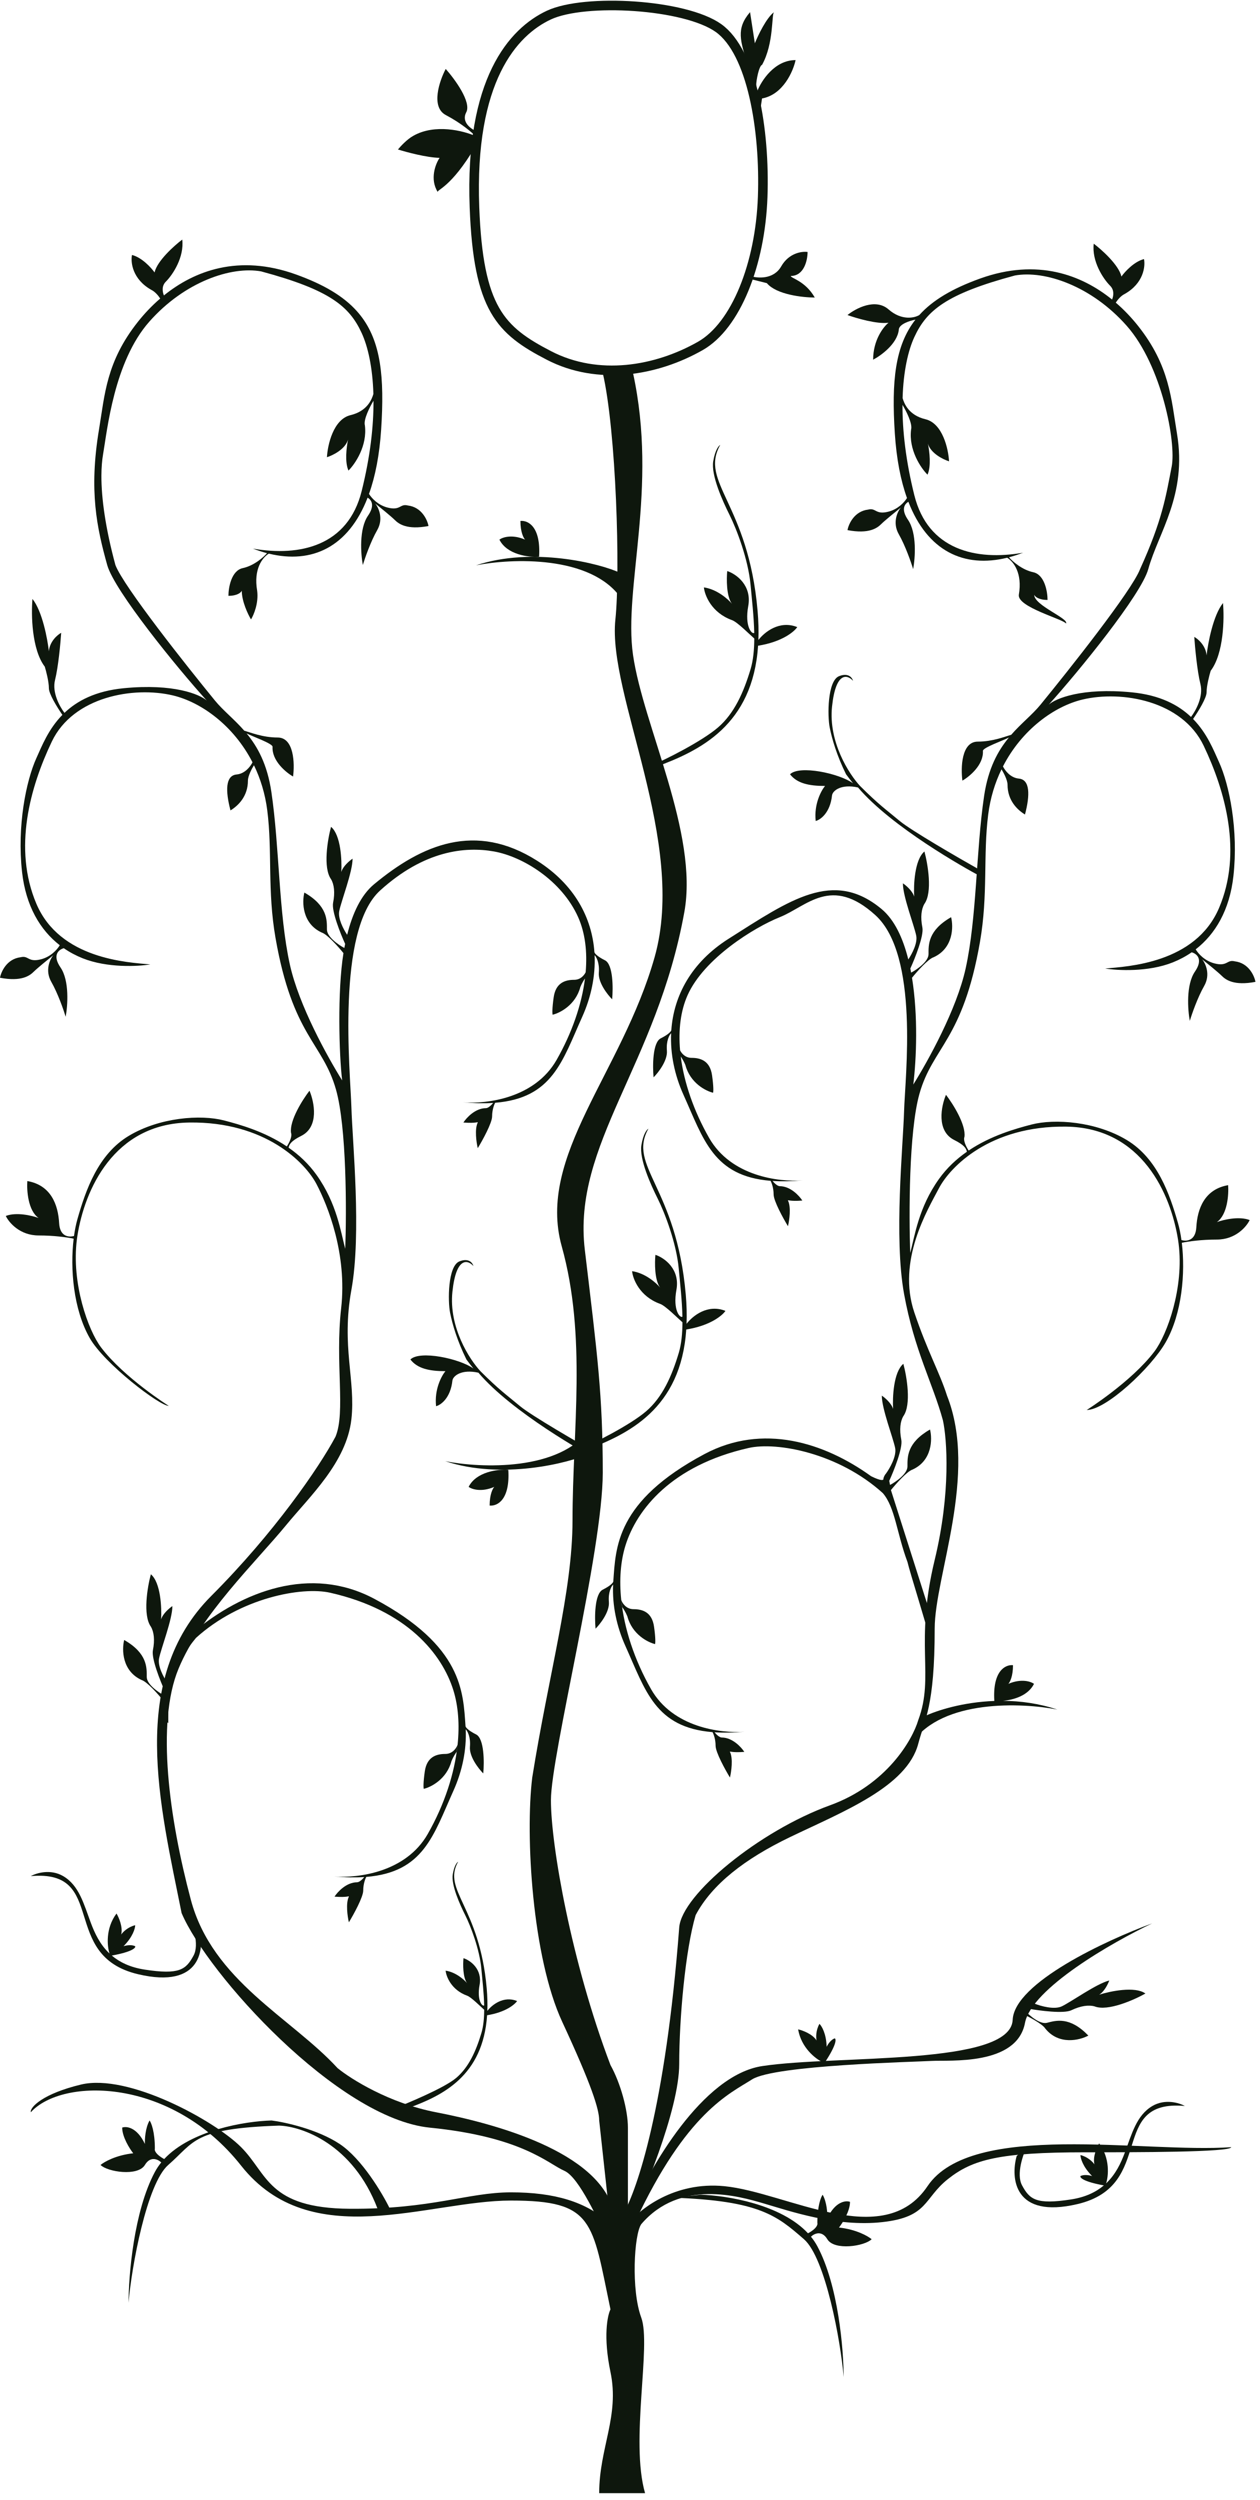 <?xml version="1.0" encoding="UTF-8"?> <svg xmlns="http://www.w3.org/2000/svg" width="460" height="912" viewBox="0 0 460 912" fill="none"><path d="M224.659 226.076C226.499 208.631 224.965 157.215 220.057 136.098H231.101C240.305 178.332 227.559 214.394 231.101 238.93C234.858 264.951 255.054 303.907 249.841 332.749C239.716 388.756 208.905 417.422 213.507 455.984C218.109 494.546 220.057 508.865 220.057 537.327C220.057 565.79 201.135 640.265 201.135 656.792C201.135 673.319 208.627 715.939 222.871 753.396C226.617 760.138 229.239 769.877 229.239 776.245V811.455C233.359 806.086 246.17 795.798 264.449 797.596C287.298 799.843 322.508 821.569 338.615 797.596C354.722 773.623 417.65 785.61 449.489 783.362C449.489 785.235 414.279 785.235 396.299 785.235C364.775 785.235 355.096 787.857 346.106 794.974C337.117 802.091 338.989 808.833 322.134 810.706C305.278 812.579 288.047 806.586 279.058 803.964L278.819 803.894C269.688 801.229 248.218 794.963 234.109 811.455C231.487 815.201 230.363 835.428 234.109 845.541C237.854 855.655 230 890.5 235.5 909.594H218.751C218.751 893.112 226.243 881.501 222.871 865.394C220.174 852.508 221.748 844.792 222.871 842.545C216.129 810.331 216.878 802.84 186.538 802.84C156.197 802.84 113.496 822.318 88.025 790.104C62.554 757.891 22.849 757.891 11.237 770.627C10.862 768.754 15.807 763.809 29.591 760.513C46.822 756.393 78.286 773.623 88.025 783.362C97.763 793.101 97.763 805.647 127.729 805.837C157.695 806.026 170.806 799.843 186.538 799.843C202.27 799.843 214.256 803.215 222.871 811.455L218.751 773.623C218.751 769.503 215.919 760.603 205.266 737.664C194.307 714.066 191.717 669.741 194.307 648.515C200.323 610.788 209.012 580.519 209.012 554.772C209.012 521.719 214.278 487.747 205.074 454.694C195.87 421.641 227.013 391.465 238.978 349.23C250.943 306.996 221.76 253.545 224.659 226.076Z" fill="#0E170D"></path><path d="M170.222 40.961C168.266 44.678 172.179 47.263 174.38 48.091L173.485 53.553C164.564 68.634 159.325 69.196 159.837 70.102C156.803 65.343 159.005 59.778 160.486 57.591C155.791 57.494 148.395 55.515 145.284 54.538C146.221 53.383 148.649 50.771 150.866 49.565C158.787 45.031 169.299 47.726 173.566 49.64C172.288 48.309 168.34 44.914 162.764 41.981C157.188 39.048 160.41 29.538 162.719 25.15C166.034 28.871 172.177 37.243 170.222 40.961Z" fill="#0E170D"></path><path d="M285.207 97.174C282.407 102.075 276.457 101.55 273.832 100.675L272.957 101.55L279.957 103.3C283.457 107.5 293.083 108.55 297.458 108.55C293.958 102.425 288.707 101.55 288.707 100.675C293.608 100.675 294.833 94.841 294.833 91.924C292.791 91.633 288.007 92.274 285.207 97.174Z" fill="#0E170D"></path><path d="M173.218 75.648C174.618 112.749 182.697 120.516 200.391 129.68C218.348 138.979 239.572 135.367 255.687 126.204C268.685 118.813 277.562 96.357 278.437 71.857C279.312 47.356 274.572 18.992 262.322 10.242C250.071 1.491 213.516 -0.623 200.391 5.502C187.265 11.627 171.468 29.272 173.218 75.648Z" stroke="#0E170D" stroke-width="3.5"></path><path d="M272.955 23.672C275.055 30.673 275.58 40.59 275.58 44.673L276.457 47.298L278.207 35.923C285.907 34.523 289.582 26.006 290.457 21.922C282.757 21.922 277.915 29.506 276.457 33.298C276.165 33.006 275.756 31.548 276.457 28.047C277.158 24.547 277.916 23.672 278.207 23.672C282.583 15.797 281.616 5.297 282.582 4.422C279.782 6.522 276.748 12.88 275.58 15.797L273.83 4.422C268.58 10.547 270.33 14.922 272.955 23.672Z" fill="#0E170D"></path><path d="M333.803 478.832C338.615 493.066 343.053 500.735 345.732 509.174C357.148 538.016 341.237 575.025 341.237 594.202C341.237 622.67 337.555 627.331 335.244 636.154C331.124 651.887 307.9 660.876 288.422 670.241C271.941 678.164 259.955 687.428 253.961 698.708C250.216 711.444 247.968 736.241 247.968 753.022C247.968 769.803 234.484 801.966 227.741 815.95V807.335C232.486 798.845 242.945 769.128 247.968 703.203C248.881 691.217 277.185 667.993 303.031 658.629C323.707 651.137 333.121 634.781 335.244 627.539C341.237 611.432 333.803 599.821 341.237 569.106C347.185 544.534 345.713 524.906 344.234 518.163C340.545 504.679 333.803 492.692 330.057 472.09C326.311 451.488 329.683 418.151 330.057 405.416C330.432 392.68 335.676 348.48 319.569 333.872C303.462 319.264 294.568 330.665 284.676 334.622C275.312 338.368 257.015 349.666 251.022 363.089C248.481 368.781 247.627 375.707 248.285 383.197C248.871 384.369 250.209 385.939 252.463 385.939C255.834 385.939 259.205 387.062 259.955 392.306C260.554 396.502 260.454 398.3 260.329 398.674C257.688 398.05 251.968 395.153 250.216 388.561C249.699 387.269 248.96 386.07 248.526 385.444C249.73 395.006 253.301 405.356 258.888 415.155C266.82 429.067 284.15 431.3 293.07 430.646C293.531 430.605 293.999 430.561 294.473 430.512C294.033 430.565 293.564 430.61 293.07 430.646C288.942 431.01 285.295 431.069 282.054 430.854C282.554 431.489 283.778 432.76 284.676 432.76C288.572 432.76 291.793 436.257 292.917 438.005C288.048 438.379 287.673 437.63 287.673 438.005C288.872 440.402 288.173 445.246 287.673 447.369C285.925 444.497 282.429 438.154 282.429 435.757C282.429 433.36 281.68 431.453 281.305 430.799C260.357 429.1 256.822 415.605 249.523 399.423C246.318 392.316 244.669 384.586 245.018 376.949C244.378 377.573 243.174 379.721 243.473 383.317C243.773 386.913 240.352 391.308 238.604 393.056C238.229 388.935 238.229 380.32 241.226 378.822C244.223 377.324 245.046 376.2 245.084 375.825C245.979 363.326 252.302 351.166 266.005 342.487C288.479 328.253 304.211 317.016 321.816 331.625C326.568 335.568 329.663 342.265 331.601 350.043C333.016 347.912 335.03 344.041 334.495 341.364C333.746 337.619 329.625 327.131 329.625 322.261C330.749 323.01 333.146 325.033 333.746 327.131C333.496 322.885 333.896 313.646 337.492 310.649C338.74 315.269 340.488 325.557 337.492 329.753C336.368 331.625 335.993 334.622 336.742 338.368C337.342 341.364 334.06 349.604 332.344 353.35C332.445 353.847 332.541 354.346 332.633 354.849C334.752 353.725 338.99 350.804 338.99 348.107C338.99 344.736 338.707 339.492 347.23 334.622C348.104 338.118 348.055 345.934 340.863 349.23C338.888 349.83 334.769 354.474 332.956 356.722C335.209 370.633 334.565 386.297 333.428 395.677C338.797 387.054 349.235 368.316 352.532 353.35C356.652 334.643 356.277 310.648 359.274 290.421C360.778 280.27 364.336 273.898 368.323 269.071L368.323 269.072C366.2 270.195 358.842 272.742 358.842 273.941C359.142 279.035 353.973 283.305 351.351 284.804C350.726 280.059 350.976 270.57 356.969 270.57C362.454 270.57 366.998 268.687 369.165 268.081C372.892 263.817 376.888 260.736 379.875 257.084C389.989 244.723 413.212 215.507 416.209 207.64C424.393 189.662 425.642 181.047 427.764 170.184C429.441 161.602 424.25 133.475 411.34 118.866C398.429 104.258 381.374 98.559 370.511 100.512C345.415 107.255 338.298 113.248 333.803 122.987C331.544 127.881 329.809 135.423 329.52 145.234C330.083 147.185 331.732 151.493 337.866 152.953C344.159 154.452 346.232 163.816 346.481 168.311C344.249 167.606 339.784 165.376 338.765 161.87C339.362 164.749 339.996 170.142 338.615 173.18C336.224 170.808 331.677 164.191 332.622 156.699C333.221 154.602 330.776 149.832 329.478 147.709C329.438 156.949 330.65 168.031 333.803 180.671C338.784 200.64 356.277 204.644 373.508 201.647C371.764 202.318 370.044 202.875 368.352 203.317C369.714 204.876 373.154 207.899 377.196 208.765C381.392 209.664 382.44 215.882 382.44 218.879C379.144 218.879 377.821 217.63 377.571 217.006C377.571 220.901 390.306 225.621 389.183 227.494C388.184 225.871 371.353 221.501 371.952 217.006C373.32 209.072 370.005 204.905 367.707 203.48C351.911 207.347 338.601 201.071 331.628 183.067C330.11 183.964 328.959 185.968 331.498 189.662C334.795 194.456 334.12 203.646 333.371 207.641C332.622 205.144 330.524 199.101 328.127 194.906C325.73 190.711 327.628 186.665 328.876 185.167C327.003 186.665 322.958 189.962 321.759 191.16C320.261 192.658 317.264 194.906 309.398 193.407C309.811 191.16 311.898 186.515 316.947 185.916C319.886 185.167 319.569 187.919 324.381 186.665C327.771 185.782 330.032 183.419 331.12 181.704C328.824 175.291 327.293 167.477 326.686 158.197C325.432 139.029 326.779 126.09 334.205 116.62C332.179 116.994 328.127 118.268 328.127 120.365C327.528 125.46 321.634 129.73 318.763 131.228C318.763 124.036 322.508 119.242 324.381 117.743C320.304 118.343 312.694 116.124 309.398 114.94C312.395 112.504 319.587 108.679 324.381 112.874C329.176 117.069 333.871 116 335.619 114.94C340.507 109.521 347.645 105.283 357.775 101.636C378.749 94.085 394.948 100.355 405.999 109.287C406.581 107.819 406.823 105.792 405.289 104.259C402.667 101.637 398.547 95.269 399.296 88.901C402.274 91.149 408.465 96.692 409.41 100.888C410.658 99.14 414.055 95.419 417.65 94.52C418.188 97.141 417.528 103.358 410.59 107.255C409.218 107.924 408.059 109.327 407.349 110.412C410.514 113.133 413.221 116.05 415.46 118.866C427.072 133.475 427.586 145.548 429.694 158.197C433.44 180.671 422.951 194.156 419.206 207.64C416.604 217.005 393.735 245.098 382.872 257.084C385.369 254.837 394.933 250.791 413.212 252.589C423.481 253.599 430.193 257.181 434.812 261.567C436.598 259.224 439.383 254.12 438.252 249.594C437.053 244.799 436.254 236.109 436.004 232.363C437.378 233.112 440.2 235.51 440.499 239.106C440.999 234.611 442.897 224.497 446.493 220.002C446.992 225.621 446.792 238.431 441.998 244.724C441.498 246.347 440.499 250.193 440.499 252.59C440.499 254.611 437.66 259.259 435.571 262.314C440.702 267.541 443.083 273.731 445.051 278.06C448.797 286.301 452.168 302.782 450.295 319.638C448.916 332.051 443.678 340.807 436.524 346.356C437.571 348.082 439.865 350.567 443.363 351.478C448.175 352.731 447.858 349.98 450.797 350.729C455.846 351.328 457.933 355.973 458.345 358.22C450.479 359.719 447.483 357.47 445.985 355.973C444.786 354.775 440.74 351.478 438.868 349.98C440.116 351.478 442.014 355.523 439.617 359.719C437.219 363.914 435.122 369.957 434.373 372.454C433.624 368.459 432.949 359.269 436.246 354.474C439.365 349.937 436.916 347.949 435.057 347.432C432.904 348.92 430.601 350.14 428.195 351.102C419.206 354.698 407.968 354.099 403.474 353.35C411.714 352.601 436.436 351.477 445.051 331.25C453.667 311.023 447.299 288.549 439.433 272.067C431.567 255.586 409.467 251.84 395.233 255.211C384.936 257.65 373.072 266.165 366.161 279.622C366.964 281.211 368.951 283.782 371.952 284.054C376.073 284.429 376.073 290.048 374.2 297.165C371.328 295.417 367.832 291.995 367.832 286.302C367.832 284.504 366.256 281.682 365.632 280.683C363.263 285.57 361.545 291.081 360.772 297.164C358.879 312.069 360.772 326.381 357.775 343.611C351.522 379.57 340.545 381.818 335.676 399.048C331.78 412.832 331.805 443.497 332.304 457.107C333.928 451.114 335.301 440.626 342.793 430.138C345.71 426.054 349.245 422.806 352.99 420.201C352.71 418.927 352.01 417.732 348.354 415.905C341.762 412.608 343.61 403.544 345.358 399.423C347.855 402.67 352.699 410.286 352.1 414.781C351.611 416.002 352.582 418.135 353.634 419.761C361.747 414.311 370.726 411.793 376.504 410.285C385.119 408.038 400.102 409.161 411.34 415.904C422.577 422.646 427.072 435.756 430.068 446.244C430.585 448.054 431.013 450.143 431.329 452.428C433.313 452.967 436.482 452.636 436.754 447.743C437.128 441.001 439.75 433.884 448.365 432.386C448.615 435.757 448.141 443.174 444.245 445.871C446.617 444.997 452.336 443.623 456.232 445.121C455.108 447.494 451.137 452.238 444.245 452.238C438.664 452.238 434.017 452.893 431.456 453.408C432.774 464.291 431.59 479.167 425.574 489.695C420.236 499.036 403.791 514.417 396.731 514.417C396.731 514.417 413.063 504.154 421.453 493.066C426.133 486.882 432.321 469.748 430.273 453.669C430.212 453.191 430.144 452.714 430.068 452.238C427.446 435.756 416.958 411.409 389.24 411.034C361.521 410.66 346.913 425.643 342.793 433.509C338.672 441.375 327.404 459.906 333.803 478.832Z" fill="#0E170D"></path><path d="M124.542 477.334C122.295 497.186 126.231 515.167 122.485 524.157C116.492 535.394 100.011 559.367 77.162 582.216C46.62 612.758 58.433 658.629 66.299 697.959C75.664 720.059 123.235 772.874 156.946 776.245C190.658 779.616 200.022 789.355 206.016 791.977C211.568 794.406 218.626 810.831 222.122 817.448L223.995 806.586C218.377 784.86 180.544 774.747 159.194 770.627C142.113 767.33 128.104 758.515 123.235 754.52C106.379 736.166 77.537 722.681 69.671 693.09C61.804 663.498 56.935 628.663 65.176 608.81C73.416 588.958 93.241 570.084 104.506 556.37C113.121 545.882 126.513 533.521 128.288 517.789C129.894 503.555 124.542 491.193 128.288 470.592C132.034 449.99 128.663 416.653 128.288 403.917C127.913 391.182 122.67 339.491 138.776 324.882C154.883 310.274 169.866 308.776 180.354 310.648C190.842 312.521 205.076 321.199 211.069 334.621C213.61 340.313 214.464 347.24 213.806 354.73C213.22 355.901 211.882 357.471 209.628 357.471C206.257 357.471 202.885 358.595 202.136 363.839C201.537 368.034 201.637 369.832 201.762 370.207C204.403 369.582 210.123 366.686 211.875 360.093C212.392 358.801 213.131 357.603 213.565 356.977C212.361 366.539 208.79 376.889 203.203 386.687C195.27 400.599 177.941 402.832 169.021 402.178C168.559 402.138 168.092 402.093 167.618 402.045C168.058 402.097 168.527 402.142 169.021 402.178C173.149 402.543 176.796 402.602 180.036 402.386C179.537 403.022 178.313 404.293 177.414 404.293C173.519 404.293 170.297 407.789 169.174 409.537C174.043 409.911 174.418 409.162 174.418 409.537C173.219 411.934 173.918 416.779 174.418 418.901C176.166 416.03 179.662 409.687 179.662 407.289C179.662 404.892 180.411 402.985 180.786 402.331C201.734 400.633 205.269 387.138 212.567 370.955C215.773 363.848 217.422 356.119 217.073 348.481C217.713 349.106 218.917 351.253 218.618 354.849C218.318 358.445 221.739 362.84 223.487 364.588C223.862 360.468 223.862 351.852 220.865 350.354C217.868 348.856 217.045 347.732 217.007 347.358C216.112 334.858 209.789 322.698 196.086 314.02C173.612 299.786 154.134 308.026 136.529 322.635C131.777 326.578 128.682 333.276 126.744 341.053C125.329 338.922 123.315 335.051 123.85 332.375C124.599 328.629 128.72 318.141 128.72 313.271C127.596 314.02 125.199 316.043 124.599 318.141C124.849 313.896 124.45 304.656 120.854 301.659C119.605 306.279 117.857 316.568 120.854 320.763C121.977 322.635 122.352 325.632 121.603 329.378C121.003 332.375 124.285 340.615 126.001 344.36C125.9 344.857 125.804 345.357 125.712 345.859C123.593 344.736 119.355 341.814 119.355 339.117C119.355 335.746 119.638 330.502 111.115 325.632C110.241 329.128 110.291 336.944 117.482 340.241C119.457 340.84 123.576 345.485 125.389 347.732C123.137 361.644 123.78 384.799 124.917 394.178C119.548 385.556 109.11 366.817 105.814 351.852C101.693 333.144 102.068 309.15 99.071 288.923C97.567 278.772 94.01 272.4 90.022 267.573C92.145 268.697 99.503 271.244 99.503 272.443C99.203 277.537 104.372 281.807 106.995 283.305C107.619 278.561 107.369 269.072 101.376 269.072C95.891 269.072 91.347 267.189 89.18 266.583C85.453 262.319 81.458 259.238 78.47 255.586C68.356 243.225 45.133 214.008 42.136 206.142C38.547 192.892 36.993 181.88 37.023 173.555C37.034 170.583 37.247 167.954 37.641 165.688C39.139 157.073 41.587 131.976 54.497 117.368C67.407 102.76 84.463 97.06 95.326 99.014C120.422 105.756 127.539 111.749 132.034 121.488C134.293 126.382 136.027 133.925 136.317 143.736C135.754 145.687 134.104 149.995 127.971 151.455C121.678 152.953 119.605 162.318 119.355 166.813C121.587 166.108 126.052 163.878 127.072 160.371C126.475 163.25 125.84 168.644 127.221 171.682C129.613 169.31 134.159 162.692 133.215 155.201C132.615 153.103 135.061 148.334 136.358 146.211C136.399 155.451 135.187 166.533 132.034 179.173C127.053 199.142 109.559 203.146 92.329 200.149C94.072 200.819 95.792 201.377 97.485 201.819C96.122 203.378 92.683 206.401 88.64 207.267C84.445 208.166 83.396 214.384 83.396 217.38C86.692 217.38 88.016 216.132 88.266 215.507C88.266 219.403 90.513 224.123 91.637 225.995C92.636 224.372 94.484 220.002 93.884 215.507C92.516 207.573 95.832 203.407 98.13 201.982C113.926 205.849 127.235 199.573 134.209 181.569C135.727 182.466 136.877 184.47 134.338 188.163C131.042 192.958 131.716 202.148 132.465 206.143C133.215 203.646 135.312 197.603 137.71 193.408C140.107 189.212 138.209 185.167 136.96 183.669C138.833 185.167 142.879 188.464 144.077 189.662C145.576 191.159 148.572 193.408 156.438 191.909C156.026 189.662 153.938 185.017 148.89 184.418C145.95 183.669 146.268 186.42 141.455 185.167C138.065 184.284 135.805 181.921 134.716 180.205C137.013 173.792 138.544 165.978 139.151 156.698C140.405 137.53 139.057 124.591 131.632 115.121C131.183 114.549 130.712 113.99 130.218 113.442C125.33 108.023 118.192 103.785 108.061 100.138C87.088 92.587 70.889 98.856 59.837 107.788C59.255 106.321 59.014 104.294 60.547 102.761C63.169 100.138 67.29 93.771 66.54 87.403C63.563 89.65 57.371 95.194 56.427 99.389C55.178 97.641 51.782 93.921 48.186 93.022C47.649 95.643 48.308 101.86 55.246 105.756C56.618 106.425 57.778 107.828 58.487 108.914C55.322 111.635 52.615 114.551 50.377 117.368C38.765 131.976 38.251 144.05 36.143 156.698C32.397 179.173 35.394 192.658 39.139 206.142C41.741 215.507 64.611 243.6 75.473 255.586C72.976 253.339 63.412 249.293 45.133 251.091C34.865 252.101 28.152 255.683 23.533 260.069C21.747 257.726 18.962 252.621 20.093 248.095C21.292 243.301 22.091 234.611 22.341 230.865C20.967 231.614 18.145 234.011 17.846 237.607C17.346 233.112 15.448 222.999 11.853 218.504C11.353 224.123 11.553 236.933 16.348 243.226C16.847 244.849 17.846 248.695 17.846 251.092C17.846 253.113 20.685 257.761 22.774 260.816C17.643 266.042 15.262 272.233 13.294 276.562C9.548 284.803 6.177 301.284 8.05 318.14C9.429 330.553 14.668 339.309 21.821 344.858C20.775 346.583 18.48 349.069 14.983 349.98C10.17 351.233 10.488 348.481 7.548 349.23C2.499 349.83 0.412 354.474 -0 356.722C7.866 358.22 10.862 355.972 12.361 354.474C13.559 353.277 17.605 349.98 19.477 348.481C18.229 349.98 16.331 354.025 18.728 358.22C21.126 362.415 23.223 368.459 23.972 370.956C24.722 366.96 25.396 357.771 22.1 352.976C18.98 348.439 21.43 346.451 23.289 345.933C25.441 347.422 27.744 348.642 30.15 349.604C39.139 353.2 50.377 352.601 54.872 351.852C46.631 351.102 21.909 349.979 13.294 329.752C4.679 309.525 11.046 287.05 18.913 270.569C26.779 254.088 48.878 250.342 63.112 253.713C73.409 256.152 85.273 264.667 92.184 278.124C91.381 279.713 89.394 282.283 86.393 282.556C82.273 282.931 82.272 288.549 84.145 295.666C87.017 293.918 90.513 290.497 90.513 284.804C90.513 283.006 92.089 280.184 92.713 279.185C95.082 284.072 96.8 289.582 97.573 295.665C99.466 310.571 97.573 324.882 100.57 342.113C106.824 378.072 117.8 380.319 122.67 397.55C126.565 411.334 126.54 441.999 126.041 455.609C124.418 449.616 123.044 439.127 115.553 428.639C112.635 424.555 109.1 421.307 105.355 418.703C105.635 417.429 106.336 416.234 109.991 414.406C116.584 411.11 114.736 402.045 112.988 397.925C110.49 401.171 105.646 408.788 106.245 413.283C106.734 414.504 105.763 416.637 104.711 418.263C96.598 412.812 87.619 410.294 81.841 408.787C73.226 406.539 58.243 407.663 47.005 414.406C35.768 421.148 31.273 434.258 28.277 444.746C27.76 446.556 27.332 448.645 27.016 450.929C25.032 451.469 21.863 451.138 21.591 446.245C21.217 439.503 18.595 432.386 9.98 430.888C9.73 434.259 10.204 441.675 14.1 444.372C11.728 443.498 6.009 442.125 2.114 443.623C3.237 445.995 7.208 450.74 14.1 450.74C19.681 450.74 24.328 451.395 26.889 451.909C25.571 462.792 26.756 477.669 32.772 488.197C38.109 497.538 58.243 512.919 61.614 512.919C61.614 512.919 45.282 502.655 36.892 491.568C32.212 485.384 26.024 468.25 28.072 452.171C28.133 451.693 28.201 451.215 28.277 450.739C30.899 434.258 41.387 409.911 69.105 409.536C96.824 409.161 111.432 424.144 115.553 432.011C119.673 439.877 126.79 457.482 124.542 477.334Z" fill="#0E170D"></path><path d="M136.719 583.339C113.253 570.808 88.353 580.717 70.748 595.325C68.514 597.925 64.505 601.369 61.113 613.966C59.696 611.892 57.515 607.837 58.069 605.065C58.819 601.319 62.939 590.831 62.939 585.961C61.815 586.711 59.418 588.733 58.819 590.831C59.068 586.586 58.669 577.346 55.073 574.35C53.824 578.969 52.076 589.258 55.073 593.453C56.197 595.325 56.571 598.322 55.822 602.068C55.223 605.065 58.504 613.305 60.22 617.05C60.12 617.547 60.023 618.047 59.931 618.549C57.812 617.426 53.575 614.504 53.575 611.807C53.575 608.436 53.857 603.192 45.334 598.322C44.46 601.818 44.51 609.635 51.702 612.931C53.676 613.53 57.795 618.175 59.608 620.422L58.819 626.415L61.441 628.663V623.044C62.417 608.96 68.583 601.194 71.543 597.573C87.65 582.965 110.175 578.74 120.566 581.092C148.706 587.46 161.441 603.567 165.515 616.677C167.311 622.455 167.815 629.251 167.056 636.529C166.701 637.653 165.273 639.9 162.576 639.9C159.204 639.9 155.833 641.024 155.084 646.268C154.485 650.463 154.585 652.261 154.71 652.636C157.351 652.011 163.071 649.115 164.823 642.522C165.422 641.024 166.321 639.65 166.696 639.151L167.056 636.529C165.972 646.932 162.308 658.317 156.151 669.116C148.218 683.028 130.889 685.261 121.969 684.607C121.507 684.567 121.04 684.522 120.566 684.474C121.006 684.526 121.474 684.571 121.969 684.607C126.096 684.972 129.744 685.031 132.984 684.815C132.485 685.451 131.261 686.722 130.362 686.722C126.467 686.722 123.245 690.218 122.122 691.966C126.991 692.341 127.366 691.591 127.366 691.966C126.167 694.363 126.866 699.208 127.366 701.33C129.114 698.459 132.61 692.116 132.61 689.719C132.61 687.321 133.359 685.414 133.733 684.76C154.682 683.062 158.217 669.567 165.515 653.384C168.72 646.277 170.37 638.548 170.021 630.91C170.661 631.535 171.865 633.682 171.565 637.278C171.266 640.874 174.687 645.269 176.435 647.017C176.809 642.897 176.809 634.282 173.813 632.783C170.816 631.285 169.993 630.161 169.955 629.787C169.06 617.287 168.99 600.57 136.719 583.339Z" fill="#0E170D"></path><path d="M273.292 631.659C272.852 631.711 272.384 631.756 271.889 631.792C267.762 632.157 264.114 632.216 260.874 632C261.373 632.636 262.597 633.907 263.496 633.907C267.391 633.907 270.613 637.403 271.736 639.151C266.867 639.526 266.492 638.776 266.492 639.151C267.691 641.548 266.992 646.393 266.492 648.515C264.744 645.644 261.248 639.301 261.248 636.904C261.248 634.506 260.499 632.599 260.124 631.945C239.176 630.247 235.641 616.752 228.343 600.569C225.138 593.462 223.488 585.733 223.837 578.095C223.197 578.72 221.993 580.867 222.292 584.463C222.592 588.059 219.171 592.454 217.423 594.202C217.048 590.082 217.048 581.467 220.045 579.968C223.042 578.47 223.865 577.346 223.903 576.972C224.798 564.472 224.868 547.755 257.139 530.524C278.422 519.159 300.884 526.252 318.013 538.569C321.909 540.509 322.633 540.008 322.508 539.514C322.663 538.615 323.186 537.891 323.428 537.641C324.801 535.768 327.398 531.274 326.799 528.277C326.05 524.531 321.929 514.043 321.929 509.174C323.053 509.923 325.45 511.946 326.05 514.043C325.8 509.798 326.199 500.558 329.795 497.562C331.044 502.182 332.792 512.47 329.795 516.665C328.672 518.537 328.297 521.535 329.046 525.28C329.646 528.277 326.364 536.517 324.648 540.263C324.749 540.759 324.845 541.259 324.937 541.762C327.056 540.638 331.294 537.716 331.294 535.019C331.294 531.648 331.011 526.404 339.534 521.535C340.408 525.031 340.358 532.847 333.167 536.143C331.192 536.742 327.073 541.387 325.26 543.635L338.99 586.711V596.449C338.99 595.251 332.043 573.226 331.294 569.855C327.378 559.367 326.799 550.002 322.314 544.758C306.208 530.15 283.683 525.925 273.292 528.277C245.152 534.645 232.416 550.752 228.343 563.862C226.547 569.64 226.043 576.436 226.802 583.714C227.157 584.838 228.585 587.085 231.282 587.085C234.653 587.085 238.025 588.209 238.774 593.453C239.373 597.648 239.273 599.446 239.148 599.821C236.507 599.196 230.787 596.3 229.035 589.707C228.435 588.209 227.537 586.835 227.162 586.336L226.802 583.714C227.886 594.117 231.55 605.502 237.707 616.301C245.64 630.213 262.969 632.446 271.889 631.792C272.351 631.752 272.818 631.707 273.292 631.659Z" fill="#0E170D"></path><path d="M377.755 731.015C379.908 731.885 384.905 733.294 387.661 731.974C391.107 730.325 400.256 723.747 404.975 722.546C404.526 723.82 403.156 726.642 401.271 727.74C405.324 726.452 414.377 724.561 418.167 727.308C413.998 729.657 404.458 733.886 399.653 732.016C397.562 731.389 394.565 731.764 391.119 733.414C388.363 734.733 379.568 733.584 375.515 732.844C375.059 733.064 374.598 733.28 374.134 733.493C375.745 735.27 379.621 738.657 382.235 737.992C385.502 737.161 390.514 735.595 397.335 742.655C394.162 744.364 386.575 746.242 381.607 740.084C380.54 738.318 375.023 735.471 372.398 734.268L375.713 730.586C376.623 730.515 377.453 730.842 377.755 731.015Z" fill="#0E170D"></path><path d="M313.988 286.745C320.805 293.562 323.362 295.267 328.475 299.528C332.566 302.937 349.728 312.879 357.797 317.424V319.639C352.429 316.8 325.522 301.756 313.245 287.299C307.073 285.935 304.016 288.449 303.761 290.154C303.08 296.598 299.5 299.088 297.796 299.528C297.114 293.392 299.785 288.449 301.205 286.745C295.239 286.745 290.978 285.778 288.422 282.484C291.831 279.075 306.318 282.124 311.431 285.778C310.549 284.705 309.695 283.607 308.875 282.484C305.511 275.666 303.761 269.701 302.909 265.44C302.057 261.179 302.057 248.396 306.318 246.691C309.727 245.328 311.147 247.26 311.431 248.396C309.443 246.123 305.125 244.817 303.761 257.77C302.398 270.723 310.011 282.484 313.988 286.745Z" fill="#0E170D"></path><path d="M175.396 500.252C182.213 507.07 184.77 508.774 189.883 513.035C193.974 516.444 211.135 526.386 219.205 530.931V533.146C213.837 530.308 186.929 515.263 174.653 500.806C168.481 499.443 165.423 501.957 165.169 503.661C164.487 510.106 160.908 512.596 159.204 513.035C158.522 506.899 161.192 501.957 162.613 500.252C156.647 500.252 152.386 499.286 149.83 495.991C153.238 492.582 167.726 495.631 172.839 499.286C171.957 498.212 171.103 497.114 170.282 495.991C166.918 489.174 165.169 483.208 164.317 478.947C163.465 474.686 163.465 461.903 167.726 460.199C171.135 458.835 172.555 460.767 172.839 461.903C170.851 459.631 166.533 458.324 165.169 471.277C163.806 484.231 171.419 495.991 175.396 500.252Z" fill="#0E170D"></path><path d="M250.543 485.044C248.58 514.05 229.395 523.376 212.861 529.388L212.009 528.536C216.27 526.831 229.905 520.014 235.87 514.9C241.836 509.787 245.245 502.117 247.801 493.595C248.776 490.347 249.131 486.48 249.151 482.419C247.507 481.012 242.937 476.35 240.984 475.699C233.484 472.972 231.041 466.609 230.757 463.768C235.529 464.45 239.563 468.029 240.984 469.734C238.938 467.007 238.995 460.644 239.279 457.803C242.688 458.939 248.312 463.087 246.949 470.586C245.585 478.085 248.282 480.951 249.134 480.383C249.011 474.386 248.275 468.125 247.801 462.916C246.949 453.542 242.688 442.463 240.131 437.35C237.575 432.237 233.314 422.863 234.166 417.75C234.848 413.659 236.154 412.068 236.723 411.784C229.053 425.42 246.949 433.089 250.358 472.29C250.69 476.109 250.779 479.661 250.653 482.967C252.867 480.088 258.339 475.653 264.845 478.256C263.717 479.948 259.283 483.657 250.543 485.044Z" fill="#0E170D"></path><path d="M177.835 735.231C176.332 757.403 161.643 764.532 148.984 769.128H144.211C147.473 767.825 162.033 761.962 166.601 758.054C171.168 754.145 173.778 748.282 175.736 741.768C176.482 739.285 176.754 736.329 176.769 733.225C175.51 732.149 172.011 728.586 170.516 728.088C164.774 726.003 162.903 721.139 162.686 718.968C166.34 719.489 169.428 722.225 170.516 723.528C168.95 721.443 168.993 716.579 169.211 714.408C171.821 715.276 176.127 718.447 175.083 724.179C174.039 729.912 176.104 732.103 176.756 731.668C176.662 727.084 176.098 722.298 175.736 718.316C175.083 711.151 171.821 702.682 169.863 698.773C167.906 694.865 164.643 687.699 165.296 683.79C165.818 680.664 166.818 679.448 167.253 679.23C161.381 689.653 175.083 695.516 177.693 725.482C177.947 728.401 178.016 731.116 177.919 733.644C179.615 731.443 183.804 728.053 188.785 730.042C187.921 731.336 184.527 734.171 177.835 735.231Z" fill="#0E170D"></path><path d="M276.764 235.578C274.8 264.583 255.615 273.909 239.081 279.921L238.229 279.069C242.49 277.365 256.125 270.547 262.091 265.434C268.056 260.321 271.465 252.651 274.021 244.129C274.996 240.881 275.351 237.014 275.371 232.952C273.727 231.545 269.157 226.884 267.204 226.233C259.704 223.506 257.261 217.143 256.977 214.302C261.75 214.984 265.783 218.563 267.204 220.267C265.159 217.54 265.215 211.177 265.499 208.337C268.908 209.473 274.533 213.62 273.169 221.12C271.806 228.619 274.502 231.485 275.354 230.917C275.231 224.919 274.495 218.658 274.021 213.45C273.169 204.076 268.908 192.997 266.352 187.884C263.795 182.771 259.534 173.396 260.386 168.283C261.068 164.193 262.375 162.602 262.943 162.318C255.273 175.953 273.169 183.623 276.578 222.824C276.91 226.642 276.999 230.194 276.873 233.501C279.088 230.622 284.559 226.187 291.065 228.789C289.937 230.482 285.504 234.191 276.764 235.578Z" fill="#0E170D"></path><path d="M337.291 626.264C342.028 623.998 351.596 620.984 363.008 620.567C362.326 609.659 366.985 607.232 369.826 607.516C369.826 611.606 368.689 613.765 368.121 614.333C372.894 612.288 376.359 613.481 377.495 614.333C375.38 618.564 370.223 620.153 366.16 620.521C372.478 620.565 379.253 621.453 386.017 623.708C372.985 621.151 344.159 619.958 333.118 635.638L337.291 626.264Z" fill="#0E170D"></path><path d="M393.364 804.131C370.184 809.585 368.902 794.721 371.159 786.607L375.047 782.826C373.489 785.951 370.928 793.223 373.141 797.313C375.907 802.426 378.258 804.404 391.037 802.426C396.313 801.61 400.137 799.725 402.99 797.313C395.507 795.95 394.176 794.473 394.446 793.904C395.81 793.223 397.855 793.62 398.707 793.904C395.298 790.496 394.446 787.371 394.446 786.235C397.173 786.916 398.991 788.791 399.559 789.643C398.878 786.916 400.412 783.394 401.264 781.974C405.354 787.428 404.673 793.978 403.82 796.571C407.339 793.25 409.243 789.103 410.638 785.382C413.195 778.565 414.899 771.747 420.713 768.338C425.364 765.611 430.553 767.202 432.565 768.338C404.213 765.782 422.339 797.313 393.364 804.131Z" fill="#0E170D"></path><path d="M50.438 720.274C73.618 725.728 74.9 710.864 72.644 702.751L68.756 698.969C70.313 702.094 72.874 709.366 70.661 713.457C67.895 718.57 65.545 720.547 52.765 718.57C47.489 717.753 43.665 715.868 40.813 713.457C48.295 712.093 49.626 710.616 49.356 710.048C47.992 709.366 45.947 709.764 45.095 710.048C48.504 706.639 49.356 703.514 49.356 702.378C46.629 703.06 44.811 704.935 44.243 705.787C44.925 703.06 43.391 699.537 42.538 698.117C38.448 703.571 39.13 710.121 39.982 712.714C36.463 709.393 34.559 705.246 33.164 701.526C30.608 694.708 28.903 687.891 23.089 684.482C18.438 681.755 13.25 683.346 11.237 684.482C39.589 681.925 21.463 713.457 50.438 720.274Z" fill="#0E170D"></path><path d="M291.378 740.381C292.514 747.104 297.731 751.122 300.198 752.291L301.308 752.2C305.474 745.837 305.321 743.855 304.723 743.659C303.289 744.177 302.169 745.934 301.788 746.747C301.665 741.928 299.987 739.158 299.163 738.375C297.779 740.821 297.885 743.431 298.112 744.43C296.605 742.057 292.995 740.742 291.378 740.381Z" fill="#0E170D"></path><path d="M298.394 819.503C306.077 833.82 307.998 857.284 307.998 867.226C306.924 854.159 301.343 823.764 293.51 816.946C283.719 808.424 277.318 802.883 245.787 801.799L255.784 800.714C265.468 800.976 285.166 804.242 294.985 814.785C298.21 813.056 298.601 811.528 298.394 810.981C298.394 804.845 299.683 801.58 300.328 800.714C301.875 803.409 302.111 807.545 302.035 809.276C304.949 803.14 308.775 802.743 310.324 803.311C310.324 806.719 307.637 810.981 306.293 812.685C312.613 813.367 316.88 815.81 318.224 816.946C315.667 819.503 304.589 821.207 302.035 816.946C299.993 813.537 297.205 814.913 296.067 816.027C296.95 817.113 297.732 818.27 298.394 819.503Z" fill="#0E170D"></path><path d="M56.538 792.412C48.855 806.729 46.934 830.193 46.934 840.135C48.008 827.068 53.589 796.673 61.422 789.855C71.213 781.333 70.353 776.581 101.884 775.496C110.124 775.746 128.853 782.163 137.843 805.837H142.338C139.591 800.183 132.075 787.537 123.984 782.185C115.893 776.834 104.056 774.247 99.148 773.623C89.464 773.885 69.766 777.151 59.947 787.694C56.722 785.965 56.331 784.437 56.538 783.89C56.538 777.754 55.249 774.489 54.604 773.623C53.057 776.318 52.821 780.454 52.897 782.185C49.983 776.049 46.157 775.652 44.608 776.22C44.608 779.629 47.295 783.89 48.639 785.594C42.319 786.276 38.052 788.719 36.708 789.855C39.264 792.412 50.343 794.116 52.897 789.855C54.939 786.446 57.727 787.822 58.865 788.936C57.982 790.022 57.2 791.179 56.538 792.412Z" fill="#0E170D"></path><path d="M173.802 206.25C194.255 199.432 218.982 205.447 226.702 209.14V218.18C215.661 202.5 186.835 203.693 173.802 206.25Z" fill="#0E170D"></path><path d="M182.324 196.875C185.051 202.33 192.835 203.393 196.812 203.109C197.494 192.201 192.835 189.774 189.994 190.058C189.994 194.148 191.13 196.307 191.699 196.875C186.926 194.83 183.461 196.023 182.324 196.875Z" fill="#0E170D"></path><path d="M162.565 533.091C183.018 539.908 207.745 533.894 215.465 530.201V521.16C204.423 536.84 175.598 535.647 162.565 533.091Z" fill="#0E170D"></path><path d="M171.087 542.465C173.814 537.011 181.598 535.947 185.574 536.231C186.256 547.139 181.598 549.567 178.757 549.283C178.757 545.192 179.893 543.033 180.461 542.465C175.689 544.51 172.223 543.317 171.087 542.465Z" fill="#0E170D"></path><path d="M278.308 753.771C256.433 757.067 236.98 791.103 229.988 807.709L229.614 811.081L231.861 810.706C250.59 770.627 266.322 763.884 274.563 758.64C282.803 753.396 333.745 752.272 340.113 751.898C346.481 751.523 371.203 753.771 374.199 738.039C376.597 725.453 406.163 708.572 420.647 701.705C403.916 707.823 370.304 723.43 369.705 736.915C368.955 753.771 305.652 749.65 278.308 753.771Z" fill="#0E170D"></path></svg> 